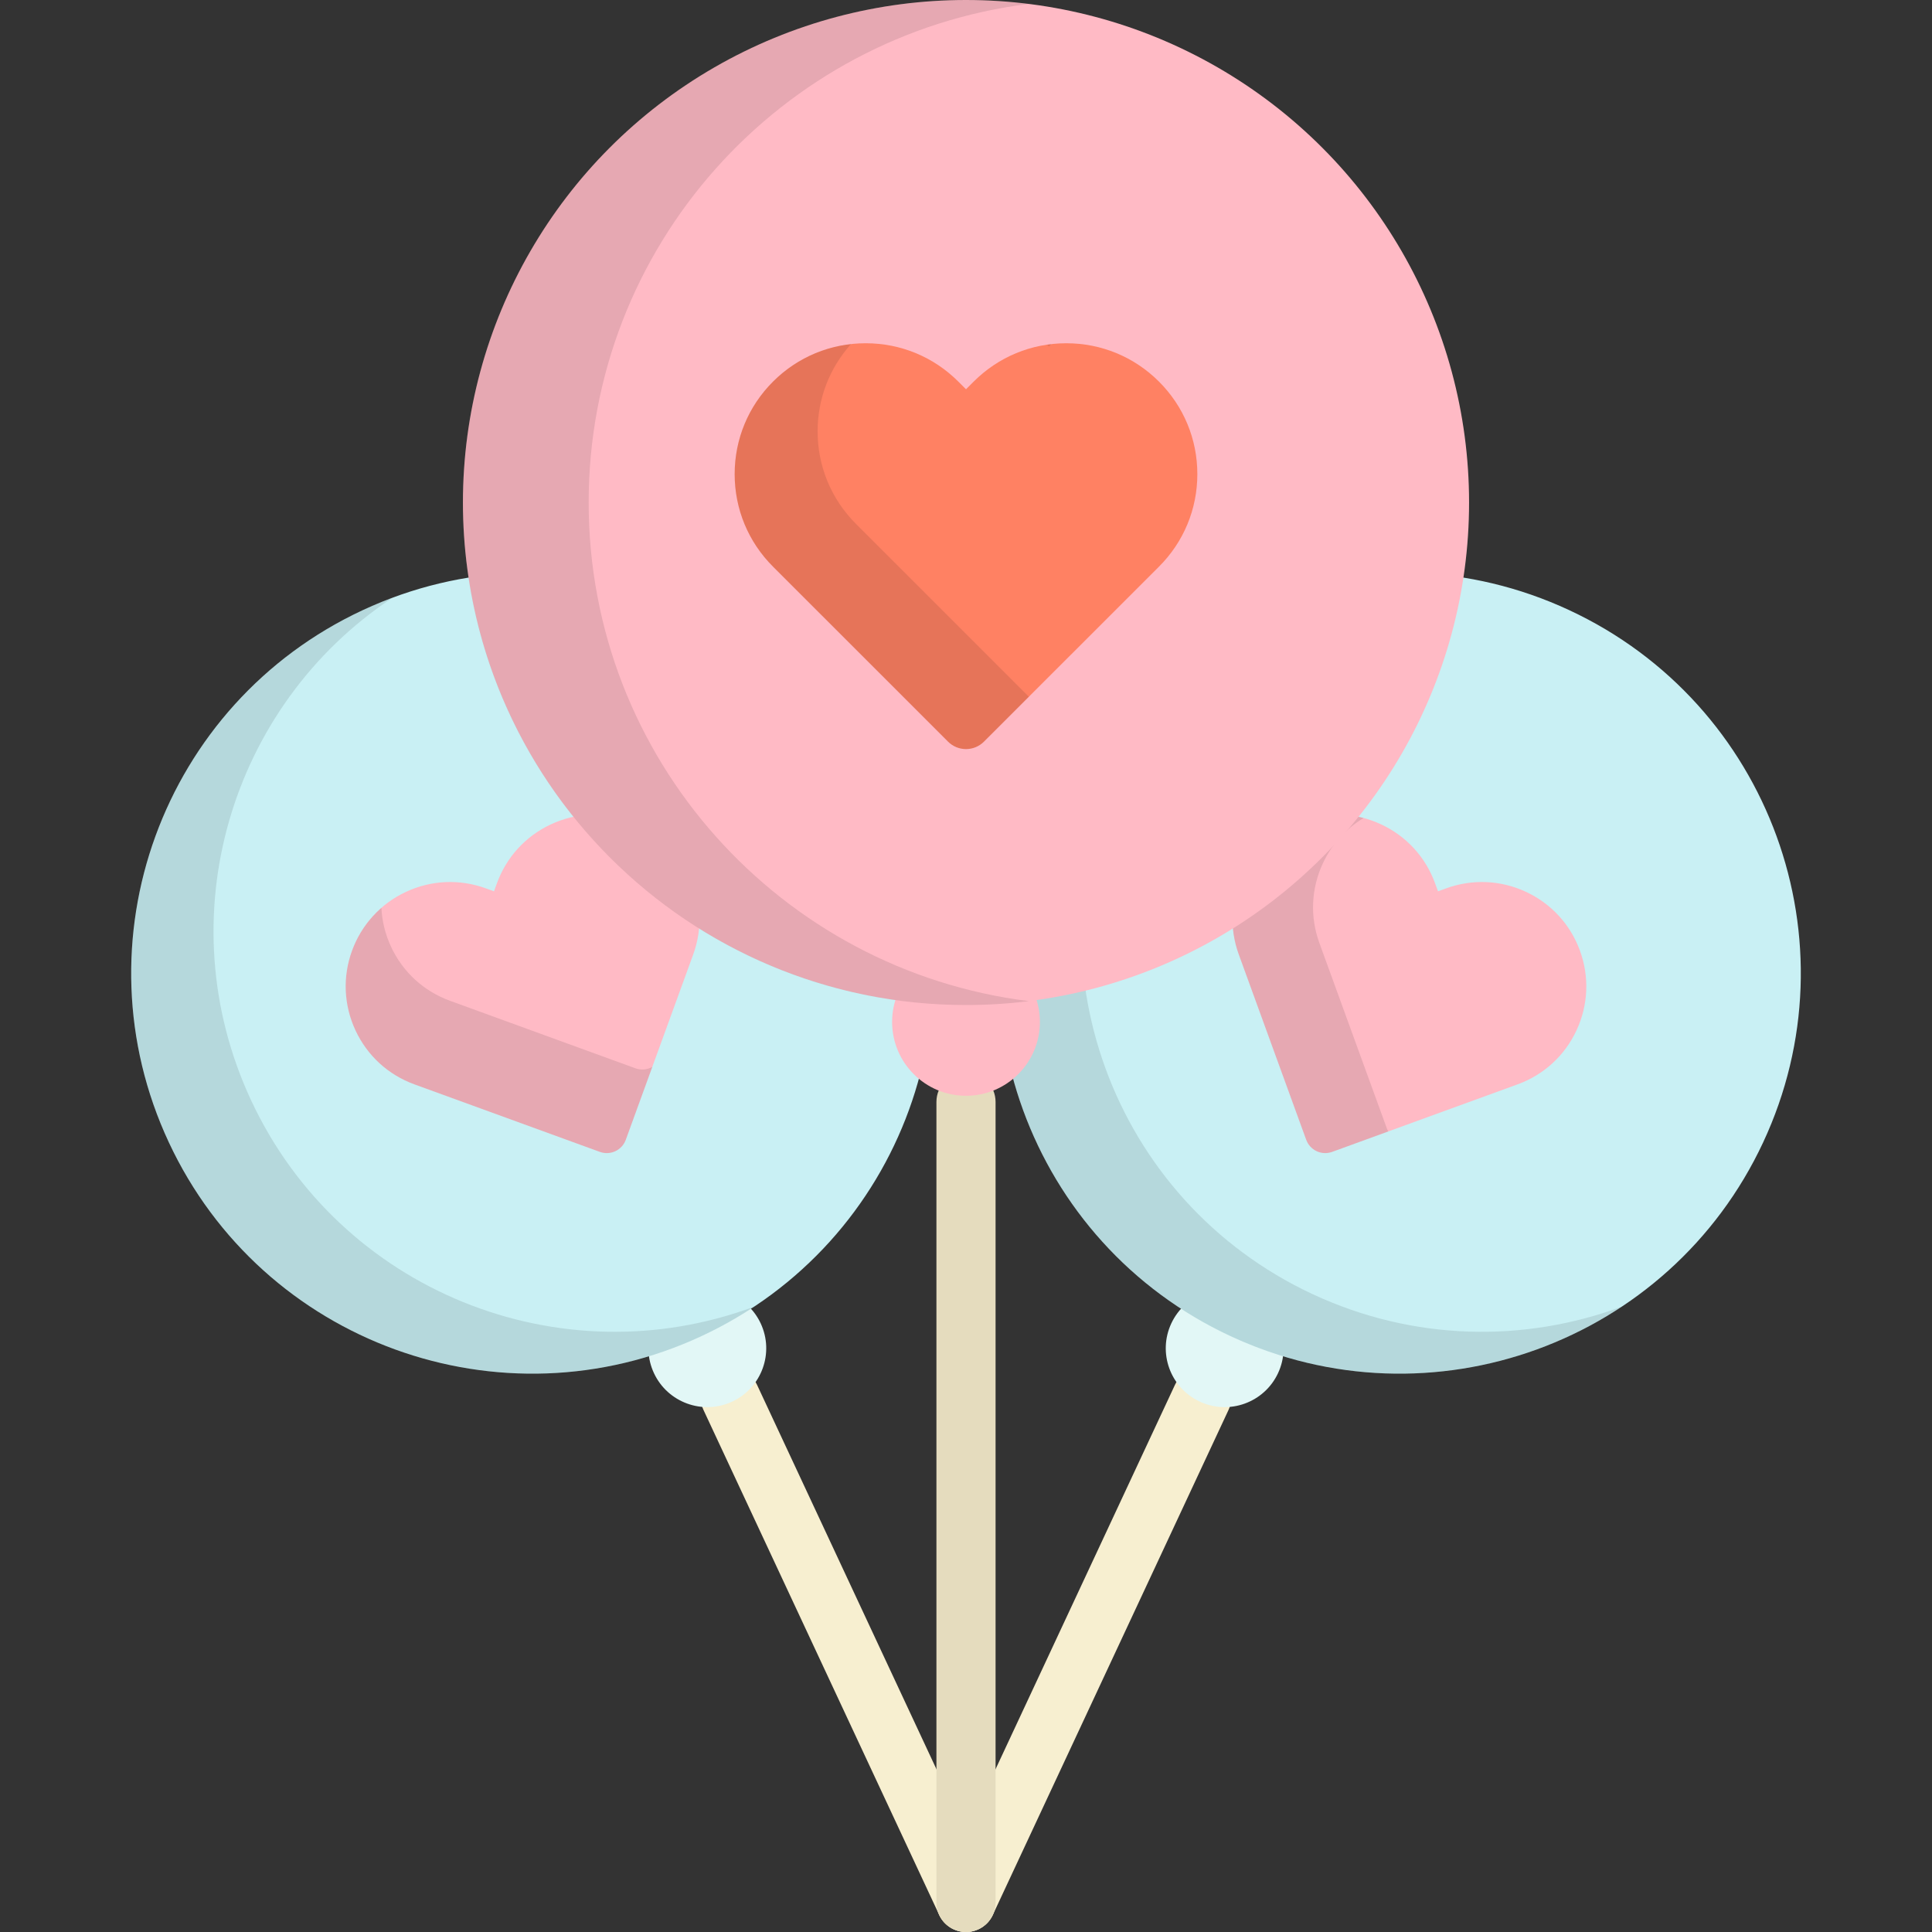 <?xml version="1.0" encoding="iso-8859-1"?>
<!-- Uploaded to: SVG Repo, www.svgrepo.com, Generator: SVG Repo Mixer Tools -->
<svg height="800px" width="800px" version="1.1" id="Layer_1" xmlns="http://www.w3.org/2000/svg" xmlns:xlink="http://www.w3.org/1999/xlink" 
	 viewBox="0 0 512 512" xml:space="preserve">
<rect x="0" y="0" width="512" height="512" fill="#333333" stroke="none"/>
<path style="fill:#F7EFD0;" d="M255.995,512c-1.111,0-2.237-0.237-3.31-0.738c-3.922-1.831-5.616-6.494-3.786-10.417l62.498-133.888
	c1.831-3.92,6.493-5.617,10.416-3.786c3.922,1.831,5.616,6.494,3.787,10.417l-62.498,133.888
	C261.771,510.325,258.945,512,255.995,512z"/>
<path style="fill:#E2F7F6;" d="M338.696,363.899c-3.641,7.802-12.93,11.179-20.741,7.541c-7.813-3.638-11.193-12.916-7.55-20.719
	c3.642-7.802,12.931-11.177,20.742-7.539C338.96,346.82,342.34,356.097,338.696,363.899z"/>
<path style="fill:#C9F0F4;" d="M467.256,302.736c-24.798,53.122-88.012,76.103-141.192,51.334
	c-53.181-24.772-76.189-87.918-51.392-141.039c24.799-53.123,88.014-76.105,141.195-51.334
	C469.046,186.466,492.055,249.614,467.256,302.736z"/>
<path style="fill:#FFBAC5;" d="M348.934,305.079c-1.288-0.6-2.283-1.684-2.771-3.02l-17.866-49.101
	c-2.528-6.937-2.2-14.443,0.923-21.133c3.124-6.692,8.669-11.769,15.615-14.293c6.943-2.524,14.455-2.198,21.156,0.923
	c6.698,3.12,11.778,8.661,14.307,15.596l0.785,2.157l2.158-0.786c6.943-2.522,14.457-2.198,21.156,0.922
	c6.699,3.122,11.778,8.662,14.307,15.598c2.528,6.935,2.201,14.444-0.924,21.136c-3.122,6.689-8.67,11.765-15.611,14.289
	l-49.138,17.891C351.696,305.741,350.222,305.679,348.934,305.079z"/>
<path style="fill:#F7EFD0;" d="M256.005,512c-2.95,0-5.776-1.675-7.106-4.523L186.4,373.589c-1.831-3.923-0.136-8.586,3.787-10.417
	c3.919-1.832,8.585-0.135,10.416,3.786l62.498,133.888c1.831,3.923,0.136,8.586-3.787,10.417
	C258.242,511.763,257.115,512,256.005,512z"/>
<path style="fill:#E2F7F6;" d="M173.304,363.899c3.641,7.802,12.929,11.179,20.741,7.541c7.813-3.638,11.193-12.916,7.55-20.719
	c-3.643-7.802-12.931-11.177-20.742-7.539C173.04,346.82,169.66,356.097,173.304,363.899z"/>
<path style="fill:#C9F0F4;" d="M44.744,302.736c24.798,53.122,88.011,76.103,141.192,51.334
	c53.179-24.772,76.189-87.918,51.389-141.039c-24.796-53.123-88.012-76.105-141.192-51.334
	C42.954,186.466,19.945,249.614,44.744,302.736z"/>
<path style="opacity:0.1;enable-background:new    ;" d="M347.886,342.976c-53.181-24.772-76.189-87.918-51.392-141.039
	c8.563-18.343,21.708-33.091,37.438-43.521c-25.254,9.381-46.973,28.296-59.26,54.616c-24.796,53.123-1.789,116.267,51.392,141.039
	c34.817,16.217,73.933,11.963,103.755-7.813C404.102,355.81,374.718,355.473,347.886,342.976z"/>
<path style="opacity:0.1;enable-background:new    ;" d="M66.566,291.642c-22.513-48.226-5.624-104.711,37.468-133.246
	c-2.654,0.987-5.29,2.086-7.9,3.301c-53.18,24.769-76.189,87.917-51.39,141.039c24.798,53.122,88.011,76.103,141.192,51.334
	c4.901-2.284,9.545-4.895,13.92-7.793C148.46,365.411,90.145,342.155,66.566,291.642z"/>
<path style="fill:#FFBAC5;" d="M163.066,305.079c1.288-0.6,2.284-1.684,2.77-3.02l17.867-49.101
	c2.528-6.937,2.2-14.443-0.923-21.133c-3.124-6.692-8.671-11.769-15.615-14.293c-6.943-2.524-14.457-2.198-21.157,0.923
	c-6.698,3.12-11.777,8.661-14.307,15.596l-0.785,2.157l-2.157-0.786c-6.944-2.522-14.458-2.198-21.157,0.922
	c-6.698,3.122-11.777,8.662-14.308,15.598c-2.526,6.935-2.198,14.444,0.925,21.136c3.123,6.689,8.668,11.765,15.612,14.289
	l49.138,17.891C160.304,305.741,161.778,305.679,163.066,305.079z"/>
<path style="opacity:0.1;enable-background:new    ;" d="M367.519,299.017l-17.865-49.101c-2.529-6.938-2.202-14.443,0.923-21.134
	c2.361-5.058,6.109-9.189,10.798-11.996c-5.426-1.446-11.153-1.211-16.54,0.747c-6.945,2.524-12.491,7.602-15.615,14.293
	c-3.122,6.689-3.45,14.196-0.923,21.133l17.866,49.101c0.488,1.334,1.483,2.419,2.771,3.02c1.287,0.6,2.762,0.664,4.097,0.179
	l14.882-5.419C367.762,299.576,367.624,299.305,367.519,299.017z"/>
<path style="opacity:0.1;enable-background:new    ;" d="M172.491,282.931c-1.287,0.599-2.762,0.664-4.098,0.179l-49.137-17.891
	c-6.943-2.524-12.489-7.6-15.612-14.29c-1.541-3.3-2.398-6.798-2.571-10.33c-3.474,3.03-6.154,6.894-7.778,11.341
	c-2.526,6.935-2.198,14.444,0.925,21.136c3.123,6.689,8.668,11.764,15.612,14.289l49.138,17.891c1.335,0.485,2.81,0.421,4.097-0.179
	c1.288-0.6,2.284-1.684,2.77-3.02l7.044-19.358C172.75,282.777,172.629,282.867,172.491,282.931z"/>
<path style="fill:#E5DCBE;" d="M256,511.998c-4.328,0-7.837-3.508-7.837-7.837V292.022c0-4.329,3.509-7.837,7.837-7.837
	s7.837,3.508,7.837,7.837v212.139C263.837,508.49,260.328,511.998,256,511.998z"/>
<g>
	<ellipse style="fill:#FFBAC5;" cx="256" cy="270.827" rx="19.583" ry="19.564"/>
	<ellipse style="fill:#FFBAC5;" cx="256" cy="133.172" rx="133.319" ry="133.172"/>
</g>
<path style="fill:#FF8163;" d="M256,198.514c-1.784,0-3.492-0.709-4.755-1.969l-46.382-46.375
	c-6.558-6.549-10.169-15.259-10.169-24.522c0-9.263,3.611-17.975,10.169-24.524c6.557-6.549,15.274-10.159,24.551-10.159
	c9.272,0,17.991,3.609,24.55,10.159l2.037,2.038l2.036-2.036c6.557-6.549,15.274-10.159,24.55-10.159
	c9.273,0,17.992,3.609,24.551,10.159c6.555,6.548,10.17,15.26,10.17,24.524c0,9.263-3.614,17.972-10.17,24.522l-46.384,46.375
	C259.492,197.805,257.784,198.514,256,198.514z"/>
<path style="opacity:0.1;enable-background:new    ;" d="M156.003,133.172c0-67.912,50.892-123.948,116.657-132.139
	C267.202,0.353,261.642,0,256,0c-73.629,0-133.317,59.624-133.317,133.172S182.371,266.342,256,266.342
	c5.642,0,11.202-0.353,16.66-1.033C206.895,257.119,156.003,201.083,156.003,133.172z"/>
<g style="opacity:0.1;">
	<path d="M226.846,138.836c-6.558-6.549-10.169-15.26-10.169-24.523c0-8.618,3.131-16.758,8.848-23.124
		c-7.804,0.863-15.032,4.311-20.664,9.937c-6.558,6.548-10.169,15.26-10.169,24.524c0,9.263,3.611,17.972,10.169,24.522
		l46.382,46.375c1.263,1.259,2.972,1.969,4.755,1.969s3.492-0.709,4.754-1.969l11.908-11.905L226.846,138.836z"/>
	<path d="M277.985,91.828l0.628-0.627c-0.373,0.043-0.747,0.084-1.117,0.137L277.985,91.828z"/>
</g>
</svg>